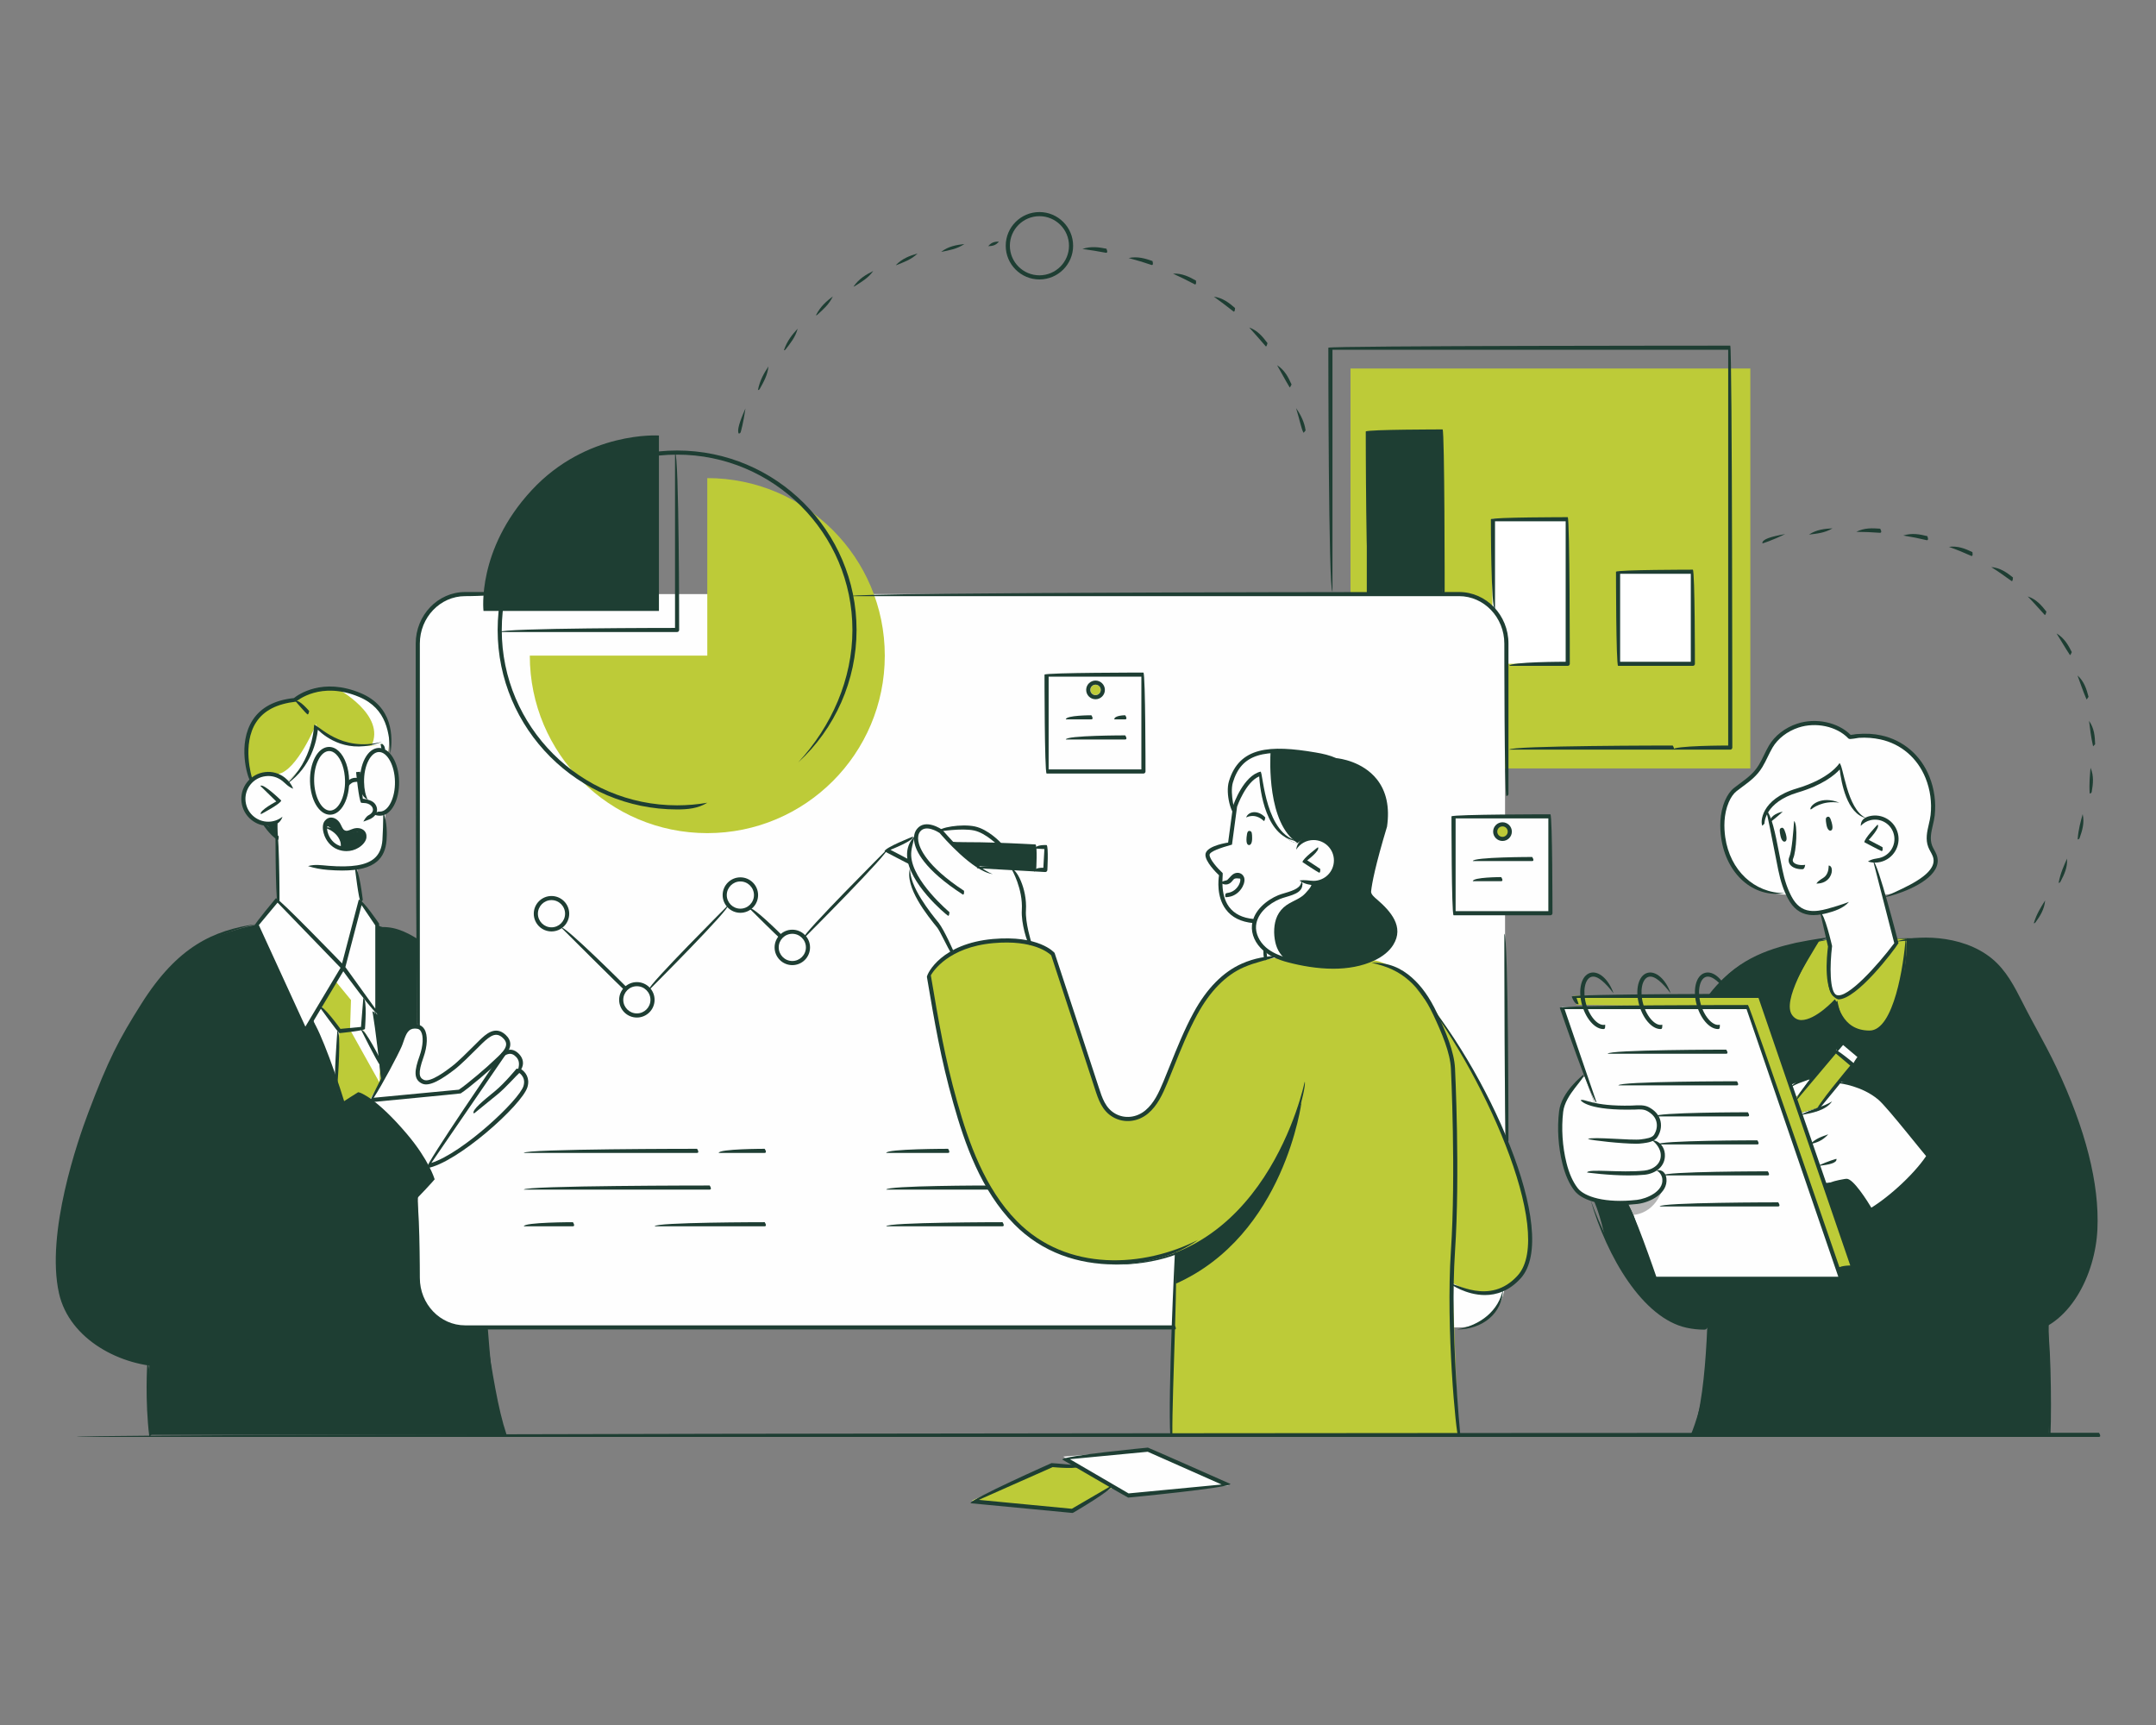 <svg xmlns="http://www.w3.org/2000/svg" xmlns:xlink="http://www.w3.org/1999/xlink" id="Layer_1" x="0px" y="0px" width="500px" height="400px" viewBox="0 0 500 400" xml:space="preserve"><rect x="0" y="0" width="500" height="400" fill="#808080" stroke="none"/><g>	<rect x="313.193" y="85.452" fill="#BDCB38" width="92.728" height="92.729"></rect>	<path fill="#FEFEFE" d="M338.48,307.808H107.461c-5.807,0-10.558-4.75-10.558-10.559V148.313c0-5.808,4.751-10.558,10.558-10.558  H338.48c5.808,0,10.561,4.75,10.561,10.558v148.936C349.041,303.058,344.288,307.808,338.48,307.808z"></path>	<path fill="#FEFEFE" d="M64.348,208.197v-17.592c0,0-7.041,1.831-7.908-4.628c-0.869-6.461,5.671-6.974,6.86-6.504  c1.187,0.471,3.425,1.585,3.425,1.585s3.345-2.57,4.609-5.045c1.265-2.478,1.984-7.923,1.984-7.923s4.642,4.663,8.642,4.773  c3.998,0.109,6.701-0.353,6.701-0.353l0.162,1.588c0,0,3.318,2.096,3.238,6.743c-0.08,4.649-1.483,6.774-2.69,7.301l-0.167,7.19  c0,0-0.698,5.596-6.419,5.817l0.881,7.593l-3.955,15.091L64.348,208.197z"></path>	<path fill="#1E3E33" d="M59.463,214.438c0,0-13.867,2.336-19.925,10.227c-6.056,7.894-12.297,16.631-16.56,28.219  c-4.264,11.589-4.059,11.107-5.842,16.783c-1.781,5.677-3.411,16.425-3.714,22.221c-0.304,5.799,1.534,15.449,9.28,19.742  c7.748,4.295,11.931,4.555,11.931,4.555s-0.065,7.17-0.129,9.945c-0.065,2.771,0.129,6.592,0.129,6.592h82.355  c0,0-2.38-9.418-2.816-13.043c-0.435-3.625-1.086-12.148-1.086-12.148l-7.096,0.277c0,0-8.846-3.055-9.103-9.941  c-0.256-6.881,0-20.674,0-20.674l3.427-3.537c0,0-1.994-6.521-7.971-12.379c-5.979-5.859-6.462-6.404-6.462-6.404  s4.839-8.424,5.893-10.672c1.053-2.248,1.929-6.777,4.992-6.111l-0.076-20.351l-9.135-3.146L59.463,214.438z"></path>	<polygon fill="#FEFEFE" points="64.348,208.744 59.463,214.438 70.526,238.565 72.507,236.168 79.539,256.073 82.785,253.487   85.68,255.127 88.422,250.563 86.842,234.435 87.461,235.295 87.557,214.592 83.227,208.244  "></polygon>	<path fill="#FEFEFE" d="M414.722,207.453c0,0-11.283,0.554-14.386-10.063c-3.101-10.616,2.148-15.061,4.416-16.055  c2.266-0.993,4.324-5.362,5.236-6.989c0.913-1.625,3.151-5.856,8.15-6.407c5.001-0.55,8.851,0.508,10.821,2.922  c0,0,5.191-1.311,8.941,0.608c3.752,1.922,7.26,4.425,9.564,10.09c0,0,1.362,4.355,0.734,7.471  c-0.624,3.118-1.688,4.832-0.635,7.022c1.055,2.188,2.024,3.311,0.453,5.543c-1.57,2.234-7.247,5.679-10.81,5.858H414.722z"></path>	<path fill="#1E3E33" d="M396.451,230.486c0,0,4.384-6.135,10.791-8.402c6.408-2.271,13.867-4.071,16.784-4.202l16.323-0.283  c0,0,10.571-0.466,15.047,1.653c4.474,2.122,8.296,2.622,14.017,14.96c0,0,6.174,11.439,7.621,14.688  c1.448,3.246,6.735,15.994,7.724,22.574c0.986,6.579,3.22,18.31-3.222,28.483c0,0-4.066,6.318-6.415,6.799l-0.072,25.836h-82.886  c0,0,2.718-6.332,3.351-13.58c0.638-7.246,0.857-11.17,0.857-11.17s-11.253,0.555-17.15-9.258c0,0-6.122-8-7.339-13.096  c-1.216-5.09-2.362-7.324-2.362-7.324L396.451,230.486z"></path>	<path fill="#FEFEFE" d="M409.989,187.904c0,0,2.246,11.524,3.2,15.179c0.952,3.656,3.06,9.701,9.045,8.638  c0.385,0.504,2.13,7.521,2.13,7.521s-1.54,11.705,1.676,12.036c3.216,0.33,11.896-9.695,13.782-12.473l-4.907-19.137  c0,0,6.015-1.523,4.659-6.645c0,0-0.882-4.556-7.004-2.891c0,0-3.321-1.923-4.306-6.29c-0.984-4.366-1.464-6.342-1.464-6.342  s-2.937,3.971-7.736,5.012C414.265,183.559,410.55,186.479,409.989,187.904z"></path>	<path fill="#FEFEFE" d="M419.79,250.403l-3.459,4.346l-1.081-3.156C415.25,251.593,418.854,249.823,419.79,250.403z"></path>	<path fill="#FEFEFE" d="M426.655,250.724l-5.231,6.213l-3.946,1.158l5.571,16.24c0,0,4.015-0.277,5.225-0.52  c0,0,3.14,2.414,5.315,6.883c0,0,4.168-2.376,7.021-5.157c2.849-2.78,6.489-7.503,6.489-7.503s-5.861-7.859-8.748-10.816  C435.462,254.264,433.313,251.786,426.655,250.724z"></path>	<path fill="#FEFEFE" d="M367.497,249.6l2.409,6.604c0,0,5.791,0.936,8.498,0.639c2.71-0.298,6.53,0.256,6.199,3.143  c-0.328,2.889-1.253,4.004-1.253,4.004s2.538,1.744,2.268,3.564c-0.271,1.818-1.243,3.412-1.243,3.412s1.474,0.381,1.61,2.371  c0.141,1.986-0.711,3.57-3.171,4.414c-2.458,0.844-8.886,2.268-14.2,0.344c-5.315-1.922-6.705-12.086-7.004-15.672  C361.309,258.841,362.818,252.376,367.497,249.6z"></path>	<path fill="#FEFEFE" d="M231.402,195.396c0,0-2.761-2.973-7.893-3.52c-5.132-0.547-5.368,0.407-5.368,0.407  s-2.656-1.249-4.321-0.407c-1.664,0.843-1.307,3.325-1.307,3.325s-2.442,1.486-1.188,6.114c0,0-0.28,4.386,2.597,8.362  s4.044,5.288,4.844,6.94c0.801,1.652,1.617,4.585,1.617,4.585s5.819-2.859,9.91-2.986c4.092-0.129,8.421,0.403,8.421,0.403  s-1.272-5.514-1.269-6.523c0.003-1.012-0.135-4.764-0.581-6.202c-0.445-1.435-1.847-4.579-1.847-4.579l-8.852-0.507l-5.375-5.607  L231.402,195.396z"></path>	<path fill="#FEFEFE" d="M293.488,220.173c-0.02,0.299-0.119,2.02-0.119,2.02l2.613-0.098L293.488,220.173z"></path>	<path fill="#FEFEFE" d="M301.769,203.575c0,0,4.13,2.704,6.842-0.709c2.714-3.415,0.491-6.744-0.838-7.481  c-1.328-0.736-4.381-1.635-6.527,0.177c0,0-4.549-0.84-6.563-5.992c-2.018-5.152-2.205-9.953-2.205-9.953s-3.304,0.357-5.725,6.474  l-1.517,9.699c0,0-4.845,0.915-5.208,2.426c-0.361,1.509,3.158,4.549,3.158,4.549s-1.702,10.079,7.738,10.81  c0,0,1.892-3.88,4.593-4.972c2.702-1.093,5.065-1.689,5.728-2.379C301.906,205.535,302.717,204.887,301.769,203.575z"></path>	<polygon fill="#BDCB38" points="416.331,254.749 425.707,243.62 429.763,247.038 421.423,256.937 417.797,258.001  "></polygon>	<polygon fill="#FEFEFE" points="425.707,243.62 427.246,241.796 431.22,244.883 429.763,246.731  "></polygon>	<polygon fill="#FEFEFE" points="369.807,255.78 362.171,233.524 405.388,233.524 426.855,296.368 383.919,296.458  "></polygon>	<polygon fill="#BDCB38" points="365.656,232.999 364.945,230.921 407.833,230.792 429.763,293.917 426.099,293.917   405.388,233.524  "></polygon>	<path fill="#1E3E33" d="M302.331,204.203c0,0-0.199,2.345-2.796,2.707c-2.598,0.363-7.546,3.086-8.392,6.253  c-0.848,3.169,0.517,8.299,9.586,9.99c9.068,1.69,15.147,0.418,17.087-0.554c1.937-0.971,6.244-2.767,5.755-7.116  c-0.487-4.347-4.619-6.684-5.451-7.387c-0.833-0.703-0.581-2.271-0.242-3.894c0.336-1.624,3.274-12.018,3.376-13.048  c0.103-1.03,0.714-5.931-1.897-9.581c-2.612-3.648-9.458-5.295-9.458-5.295s-6.853-2.338-11.392-2.188  c-4.534,0.15-9.257,0.251-10.979,3.23c-1.725,2.979-3.331,5.842-1.219,10.527c0,0,0.363-5.785,6.101-8.457  c0,0,0.848,9.048,2.968,11.63c2.123,2.581,3.552,4.354,5.546,4.476c0,0,1.458-1.451,3.475-1.3c2.02,0.151,4.782,1.341,5.5,4.928  c0,0-0.461,4.917-3.45,5.429C303.459,205.067,302.331,204.203,302.331,204.203z"></path>	<path fill="#BDCB38" d="M295.982,222.095c0,0-9.302,1.173-12.795,5.104c-3.494,3.927-6.498,8.337-8.398,12.806  s-4.688,11.678-5.578,13.332c-0.896,1.654-3.031,6.955-8.334,6.11c-5.303-0.849-5.795-4.954-6.643-7.549  c-0.848-2.597-10.026-30.623-10.026-30.623s-5.718-4.438-15.2-2.94c-9.485,1.498-13.615,7.872-13.615,7.872  s2.586,15.642,4.204,21.972c1.619,6.329,4.638,17.225,7.899,23.665c3.261,6.438,10.615,17.659,22.428,19.868  c11.81,2.211,19.676,0,22.648-1.209c0.367,0.164-1.162,42.117-1.162,42.117l66.771,0.102l-1.33-35.223  c0,0,7.038,4.346,12.548,0.988c5.509-3.357,5.695-8.443,5.501-11.51c-0.19-3.064-1.329-10.482-2.838-14.889  c-1.506-4.408-4.277-12.941-9.359-21.82c-5.078-8.88-11.373-18.208-11.373-18.208s-3.001-4.857-7.732-7.419  c-4.731-2.561-5.477-1.861-5.477-1.861s-5.241,1.763-11.463,1.278C300.439,223.575,295.982,222.095,295.982,222.095z"></path>	<polygon fill="#1E3E33" points="220.792,195.202 240.134,196.29 239.834,201.588 226.166,200.81  "></polygon>			<rect x="238.621" y="197.718" transform="matrix(0.056 -0.998 0.998 0.056 28.971 428.675)" fill="#FEFEFE" width="5.306" height="2.585"></rect>	<path fill="#FEFEFE" d="M211.898,194.44l-6.364,2.646l5.039,2.647C210.573,199.733,210.884,195.36,211.898,194.44z"></path>	<polygon fill="#FEFEFE" points="261.626,346.786 284.934,344.437 266.253,336.153 246.596,337.763 249.781,339.886   244.044,339.716 225.438,347.962 248.671,350.347 258.205,344.792  "></polygon>	<path fill="#1E3E33" d="M301.858,255.413c0,0-3.855,30.974-29.175,42.254l-0.111-7.164c0,0,7.518-1.652,15.609-10.469  C296.272,271.218,301.858,255.413,301.858,255.413z"></path>	<path fill="#B5B5B5" d="M385.708,275.075c0,0-1.171,5.991-6.897,6.653l-1.337-2.835  C377.473,278.894,382.998,279.171,385.708,275.075z"></path>	<rect x="337.093" y="189.298" fill="#FEFEFE" width="22.463" height="22.464"></rect>	<circle fill="#BDCB38" cx="348.445" cy="192.677" r="1.64"></circle>	<path fill="#BDCB38" d="M255.26,159.978c0,0.659-0.536,1.194-1.194,1.194c-0.663,0-1.195-0.535-1.195-1.194  c0-0.662,0.532-1.196,1.195-1.196C254.724,158.781,255.26,159.315,255.26,159.978z"></path>	<rect x="316.975" y="100.054" fill="#1E3E33" width="17.58" height="37.585"></rect>	<polygon fill="#FFFFFF" points="346.096,120.294 346.096,141.247 348.857,145.337 349.348,153.924 363.574,153.924   363.574,120.294  "></polygon>	<rect x="375.249" y="132.565" fill="#FFFFFF" width="17.346" height="21.358"></rect>	<path fill="#FEFEFE" d="M85.68,255.127c0,0,3.546-5.765,4.984-8.548c1.438-2.787,2.435-5.91,3.023-6.906  c0.588-0.996,1.541-2.037,3.08-1.584s1.768,1.764,1.677,3.486c-0.092,1.721-1.707,5.705-1.556,6.885  c0.149,1.178,0.597,2.998,3.001,2.336c2.402-0.662,5.229-3.07,6.512-4.244c1.28-1.172,6.354-6.156,6.354-6.156  s1.72-1.448,3.669-0.27c1.946,1.178,1.177,3.441,1.177,3.441s1.495,0.092,2.31,1.041c0.813,0.951,1.175,2.687,0.495,3.179  c0,0-0.042,0.673,0.818,1.261c0.861,0.59,0.951,2.082,0.36,3.351c-0.586,1.269-4.891,6.522-8.92,9.737  c-4.031,3.217-10.599,7.506-13.316,8.281c0,0-3.983-5.744-6.203-8.416S85.68,255.127,85.68,255.127z"></path>	<polygon fill="#1E3E33" points="64.354,191.018 64.163,194.165 61.759,191.033  "></polygon>	<path fill="#BDCB38" d="M66.409,181.288c0,0,4.413-3.248,5.609-7.031c1.199-3.784,1.3-6.166,1.3-6.166s2.798,4.476,9.409,4.787  c6.612,0.313,6.036-0.596,6.036-0.596l0.013,1.353l1.244,0.733c0,0,0.58-3.404-0.185-6.277c-0.769-2.871-2.956-5.185-6.526-6.996  c-3.57-1.808-8.029-1.713-8.868-1.411c-0.841,0.299-4.827,1.354-5.516,2.223c-0.578,0.429-5.366,0.705-7.458,2.745  c-2.093,2.039-3.507,3.737-3.922,7.088c-0.411,3.354-0.385,7.238,0.669,8.963c0,0,1.353-1.346,3.785-1.351  C64.431,179.349,66.409,181.288,66.409,181.288z"></path>	<path fill="#1E3E33" d="M75.792,191.498c0,0,2.272,0.983,2.923,2.441c0.649,1.455,0.261,2.824,0.261,2.824s2.049,0.54,3.853-0.295  c1.804-0.832,1.923-2.513,1.341-3.217c-0.578-0.704-2.076-0.172-2.921-0.124s-1.881-0.009-2.197-0.797  c-0.313-0.79-1.043-2.452-2.242-2.311C75.607,190.162,75.792,191.498,75.792,191.498z"></path>	<polygon fill="#BDCB38" points="74.37,233.052 78.719,239.083 77.825,249.772 79.539,256.073 83.312,253.675 85.68,255.127   88.422,250.563 87.633,244.94 84.16,238.565 84.73,231.505 79.575,224.346  "></polygon>	<path fill="#BDCB38" d="M424.026,217.882l0.338,1.36c0,0-1.794,11.868,1.49,11.96s8.994-6.418,10.021-7.578  c1.025-1.155,3.947-4.818,3.947-4.818l-0.449-1.154l2.809,0.103c0,0,0.182,5.932-1.583,11.728  c-1.768,5.797-3.715,9.919-6.978,9.966c-3.259,0.045-5.433-2.175-6.248-3.443c-0.814-1.267-1.269-3.943-1.269-3.943  s-5.661,5.167-8.195,4.939c-2.537-0.226-4.444-2.476-2.813-6.514c1.634-4.037,6.707-12.146,6.707-12.146L424.026,217.882z"></path>	<path fill="#1E3E33" d="M112.128,141.671h40.685v-40.682c0,0-16.705-1.135-29.522,12.692  C110.472,127.511,112.128,141.671,112.128,141.671z"></path>	<path fill="#BDCB38" d="M164.029,110.865v41.164h-41.162c0,22.733,18.431,41.161,41.162,41.161  c22.732,0,41.163-18.428,41.163-41.161S186.762,110.865,164.029,110.865z"></path>	<polygon fill="#BDCB38" points="258.205,344.792 250.552,340.259 244.044,339.716 225.438,347.962 248.671,350.347  "></polygon>	<path fill="#FFFFFF" d="M83.31,161.095c-1.659-0.84-3.509-1.267-5.099-1.454c-0.072,0.04,11.383,6.075,7.934,13.286  c2.149-0.072,2.562-0.376,2.619-0.539l0.013,1.247l1.244,0.733c0,0,0.58-3.404-0.187-6.277  C89.067,165.22,86.88,162.906,83.31,161.095z"></path>	<path fill="#FFFFFF" d="M73.339,167.846c0,0-4.395,10.758-8.787,11.628l2.091,1.634c0.922-0.725,4.343-3.585,5.376-6.851  c1.199-3.784,1.3-6.166,1.3-6.166C73.441,168.272,73.339,167.846,73.339,167.846z"></path>	<path fill="#FFFFFF" d="M292.41,179.393c0,0,0.848,9.048,2.968,11.63c2.123,2.581,3.552,4.354,5.546,4.476  c-7.072-4.555-6.379-19.357-6.263-21.22c-3.133,0.258-5.902,0.914-7.133,3.044c-1.725,2.979-3.331,5.842-1.219,10.527  C286.309,187.85,286.672,182.064,292.41,179.393z"></path>	<path fill="#FFFFFF" d="M298.76,222.692c-0.767-0.214-1.529-1.097-1.96-1.725c-0.507-0.735-0.836-1.582-1.034-2.454  c-0.436-1.934-0.401-4.305,0.455-6.125c0.459-0.976,1.181-1.82,2.059-2.449c0.819-0.587,1.753-0.981,2.637-1.462  c0.688-0.372,1.358-0.813,1.877-1.408c0.496-0.573,1.083-1.108,1.339-1.85c0,0-0.363-0.263-0.945-0.673  c-0.59-0.148-0.856-0.344-0.856-0.344s-0.199,2.345-2.796,2.707c-2.598,0.363-7.546,3.086-8.392,6.253  C290.362,216.082,291.474,220.669,298.76,222.692z"></path>	<polygon fill="#FFFFFF" points="77.825,227.534 81.396,231.884 81.173,238.767 88.042,251.077 87.987,246.12 84.16,238.565   85.113,231.505 79.551,224.682  "></polygon>	<g>		<g>			<g>				<path fill="#1E3E33" d="M239.834,202.066c-0.026,0-13.29-0.746-13.29-0.746c0.053-0.956,12.84-0.237,12.84-0.237l0.244-4.341     l-18.867-1.063c0.054-0.954,19.4,0.136,19.4,0.136c0.449,0.503,0.149,5.801,0.149,5.801     C240.299,201.869,240.089,202.066,239.834,202.066z"></path>			</g>			<g>				<path fill="#1E3E33" d="M242.413,202.21c-0.027,0-2.607-0.144-2.607-0.144c0.056-0.957,2.156-0.84,2.156-0.84l0.245-4.341     l-2.103-0.12c0.055-0.954,2.635-0.807,2.635-0.807c0.451,0.503,0.152,5.8,0.152,5.8     C242.876,202.014,242.665,202.21,242.413,202.21z"></path>			</g>			<g>				<path fill="#1E3E33" d="M211.013,200.443c-0.224-0.055-5.885-3.029-5.885-3.029c0.047-0.868,6.596-3.422,6.596-3.422     c0.346,0.893-5.225,3.063-5.225,3.063l4.734,2.488C211.349,200.352,211.186,200.443,211.013,200.443z"></path>			</g>		</g>		<g>			<path fill="#1E3E33" d="M223.311,207.442c-9.085-5.871-10.957-10.189-11.285-12.251c-0.188-1.188,0.031-2.221,0.631-2.975    c1.974-2.481,5.698,0.079,5.854,0.191c0.168,0.17,7.547,8.851,11.711,10.278c-4.598-0.563-11.625-8.728-12.307-9.525    c-0.399-0.263-3.185-2.008-4.513-0.349c-0.43,0.541-0.579,1.309-0.432,2.23c0.244,1.533,1.769,5.724,10.604,11.522    C223.621,207.367,223.466,207.442,223.311,207.442z"></path>		</g>		<g>			<path fill="#1E3E33" d="M219.874,212.354c-0.67-0.411-9.213-7.605-9.512-13.865c-0.084-1.78,0.504-3.316,1.75-4.578    c-0.386,1.75-0.869,3.014-0.795,4.533c0.281,5.843,8.778,12.992,8.865,13.063C220.146,212.294,220.011,212.354,219.874,212.354z"></path>		</g>		<g>			<path fill="#1E3E33" d="M231.827,196.3c-0.378-0.186-3.103-3.109-5.928-3.722c-2.882-0.624-8.239,0.259-8.291,0.269    c0.068-0.979,5.423-1.867,8.496-1.202c3.122,0.678,5.956,3.724,6.073,3.854C232.06,196.259,231.943,196.3,231.827,196.3z"></path>		</g>		<g>			<path fill="#1E3E33" d="M238.715,219.1c-0.516-0.521-1.926-5.021-1.742-8.046c0.304-4.953-2.34-9.45-2.365-9.495    c0.937-0.296,3.64,4.306,3.32,9.556c-0.175,2.849,1.227,7.316,1.24,7.365C238.812,219.093,238.761,219.1,238.715,219.1z"></path>		</g>		<g>			<path fill="#1E3E33" d="M220.79,221.448c-1.18-1.993-2.761-5.452-3.413-6.321c-2.226-2.738-7.676-9.425-6.307-13.874    c-0.303,4.243,4.899,10.629,6.61,12.725c1.345,1.748,3.458,6.597,3.548,6.802C220.92,221.438,220.853,221.448,220.79,221.448z"></path>		</g>	</g>	<g>		<g>			<g>				<path fill="#1E3E33" d="M421.209,257.673c-0.369-0.788,7.884-10.58,7.884-10.58l-3.327-2.8l-9.07,10.764     c-0.732-0.614,8.647-11.745,8.647-11.745c0.677-0.058,4.73,3.361,4.73,3.361c0.058,0.67-8.499,10.828-8.499,10.828     C421.479,257.612,421.344,257.673,421.209,257.673z"></path>			</g>			<g>				<path fill="#1E3E33" d="M429.763,247.512c-0.364-0.782,0.995-2.396,0.995-2.396l-3.328-2.8l-1.36,1.606     c-0.73-0.611,0.936-2.59,0.936-2.59c0.676-0.058,4.731,3.361,4.731,3.361c0.06,0.672-1.605,2.648-1.605,2.648     C430.037,247.455,429.901,247.512,429.763,247.512z"></path>			</g>		</g>		<g>			<path fill="#1E3E33" d="M419.79,265.312c1.339-1.314,2.548-1.688,4.198-2.285c-1.337,1.5-2.611,1.896-4.081,2.271    C419.867,265.307,419.828,265.312,419.79,265.312z"></path>		</g>		<g>			<path fill="#1E3E33" d="M417.477,258.57c2.483-1.363,5.644-1.992,7.398-3.186c-1.372,2.087-4.665,2.751-7.322,3.179    C417.53,258.57,417.504,258.57,417.477,258.57z"></path>		</g>		<g>			<path fill="#1E3E33" d="M421.519,270.36c2.671-1.219,4.358-1.645,4.375-1.648c0.167,0.943-1.53,1.369-4.324,1.648    C421.551,270.36,421.537,270.36,421.519,270.36z"></path>		</g>		<g>			<path fill="#1E3E33" d="M415.25,252.073c2.172-2.363,4.952-2.564,5.067-2.57c0.036,0.955-2.599,1.15-4.821,2.5    C415.418,252.052,415.333,252.073,415.25,252.073z"></path>		</g>		<g>			<path fill="#1E3E33" d="M447.098,268.516c-0.468-0.298-9.271-11.632-11.479-13.506c-3.783-3.22-8.96-3.802-9.013-3.811    c0.324-0.926,5.63-0.327,9.635,3.081c2.276,1.94,10.87,12.992,11.235,13.463C447.303,268.481,447.203,268.516,447.098,268.516z"></path>		</g>		<g>			<path fill="#1E3E33" d="M433.837,281.173c-2.56-3.804-4.919-6.846-5.563-6.878c-1.814,0.307-3.427,0.608-5.248,0.521    c1.749-0.879,3.237-1.148,4.226-1.328c0.462-0.086,0.794-0.148,1.022-0.148c1.531,0,4.686,4.973,5.971,7.112    C434.004,281.153,433.919,281.173,433.837,281.173z"></path>		</g>	</g>	<g>		<g>			<path fill="#1E3E33" d="M284.188,208.048c-0.146-0.927,0.109-0.931,0.651-1.021c1.015-0.156,1.939-0.845,2.478-1.85    c0.35-0.659,0.395-1.207,0.286-1.442c-1.23-0.177-1.42,0.057-1.638,0.33c-0.233,0.297-0.502,0.631-0.907,0.844    c-0.899,0.476-1.812-0.06-2.112-0.235c0.999-0.524,1.368-0.45,1.665-0.608c0.865-0.916,1.153-1.277,1.615-1.497    c0.446-0.201,0.92-0.239,1.336-0.083c0.397,0.144,0.718,0.441,0.905,0.848c0.268,0.57,0.154,1.431-0.308,2.294    c-0.679,1.267-1.865,2.146-3.175,2.347C284.675,208.021,284.429,208.048,284.188,208.048z"></path>		</g>	</g>	<g>		<path fill="#1E3E33" d="M38.726,316.964c-10.65,0-22.648-6.361-25.047-17.078c-3.115-13.941,4.404-35.555,6.784-41.845   c4.686-12.39,7.077-16.974,12.361-25.341c8.394-13.294,16.692-16.977,26.571-18.418c-9.753,2.386-17.539,5.903-25.764,18.93   c-5.241,8.304-7.618,12.859-12.277,25.172c-2.355,6.225-9.799,27.609-6.741,41.289c2.544,11.396,16.504,17.643,27.44,16.109   c20.217-2.822,54.837-39.213,57.747-42.307c-0.356-1.003-1.91-4.887-6.158-9.9c-5.824-6.867-9.425-8.928-10.296-9.359   c-3.058,1.902-37.269,23.424-49.112,41.512c11.658-19.55,48.458-42.234,48.829-42.461c0.58,0.023,4.401,1.547,11.309,9.689   c5.072,5.991,6.378,10.322,6.43,10.506c-1.613,2.08-37.272,40.289-58.614,43.268C41.058,316.886,39.901,316.964,38.726,316.964z"></path>	</g>	<g>		<g>			<g>				<path fill="#1E3E33" d="M80.346,197.361c-0.687,0-1.381-0.129-2.047-0.391c-1.544-0.606-2.755-2.01-3.234-3.752     c-0.326-1.173-0.238-2.239,0.235-2.849c0.445-0.57,1.052-0.865,1.712-0.774c0.822,0.09,1.599,0.716,2.026,1.637     c0.548,1.168,0.685,1.224,0.984,1.338c0.306,0.13,0.443,0.178,1.64-0.309c0.942-0.386,1.937-0.308,2.597,0.181     c0.533,0.395,0.791,1.009,0.726,1.734c-0.075,0.825-0.767,1.737-1.806,2.379C82.312,197.091,81.338,197.361,80.346,197.361z      M76.807,190.539c-0.981,0.713-1.09,1.45-0.821,2.424c0.399,1.456,1.397,2.621,2.662,3.115c1.927,0.759,3.457,0.017,4.031-0.338     c0.875-0.542,1.316-1.236,1.354-1.652c0.033-0.39-0.079-0.685-0.345-0.879c-0.393-0.294-1.048-0.317-1.667-0.062     c-1.412,0.569-1.766,0.546-2.345,0.315c-0.577-0.223-0.853-0.441-1.505-1.83c-0.283-0.605-0.781-1.034-1.265-1.089     C76.873,190.539,76.84,190.539,76.807,190.539z"></path>			</g>		</g>		<g>			<path fill="#1E3E33" d="M79.11,197.206c0.435-4.128-3.675-5.241-3.852-5.286c2.046-0.457,5.221,1.37,4.316,4.927    C79.521,197.063,79.326,197.206,79.11,197.206z"></path>		</g>	</g>	<g>		<path fill="#1E3E33" d="M44.22,283.838c8.416-17.995,10.589-40.523,10.611-40.749c0.929,0.318-1.261,23.027-10.185,40.49   C44.562,283.743,44.395,283.838,44.22,283.838z"></path>	</g>	<g>		<path fill="#1E3E33" d="M79.367,201.862c-1.005,0-2.095-0.05-3.271-0.14c-1.732-0.138-3.257-0.429-4.659-0.889   c1.627-0.47,3.077-0.197,4.732-0.067c5.391,0.422,8.771-0.119,10.64-1.721c1.121-0.961,1.74-2.368,1.882-4.293   c0.095-1.282,0.183-4.053,0.203-6.444c0.937,2.417,0.846,5.214,0.752,6.512c-0.164,2.194-0.89,3.816-2.216,4.95   C85.79,201.181,83.189,201.862,79.367,201.862z"></path>	</g>	<g>		<path fill="#1E3E33" d="M88.823,174.255c-0.478-0.458-0.539-1.759-0.539-1.759c0.953-0.046,1.017,1.263,1.017,1.263   C88.838,174.255,88.83,174.255,88.823,174.255z"></path>	</g>	<g>		<path fill="#1E3E33" d="M64.348,209.064c-0.479-0.476-0.479-18.459-0.479-18.459c0.957,0,0.957,17.983,0.957,17.983   C64.826,208.85,64.613,209.064,64.348,209.064z"></path>	</g>	<g>		<path fill="#1E3E33" d="M62.214,191.505c-1.359,0-2.723-0.45-3.863-1.346c-2.708-2.126-3.184-6.063-1.057-8.776   c1.034-1.312,2.514-2.146,4.169-2.345c1.654-0.206,3.294,0.257,4.605,1.293c0.861,0.678,1.529,1.564,1.934,2.566   c-1.229-0.487-1.796-1.24-2.523-1.817c-1.111-0.874-2.503-1.278-3.9-1.09c-1.404,0.167-2.658,0.873-3.531,1.986   c-1.802,2.294-1.4,5.629,0.894,7.433c1.946,1.529,4.654,1.506,6.579-0.031C64.972,191.042,63.595,191.505,62.214,191.505z"></path>	</g>	<g>		<path fill="#1E3E33" d="M83.665,209.22c-0.476-0.42-1.355-8.014-1.355-8.014c0.953-0.109,1.828,7.485,1.828,7.485   C83.699,209.22,83.682,209.22,83.665,209.22z"></path>	</g>	<g>		<path fill="#1E3E33" d="M66.409,181.766c6.273-5.479,6.43-13.597,6.43-13.679c1.067-0.012,6.13,6.413,15.804,3.923   c-7.861,3.005-13.06-0.969-14.927-2.788c-0.276,2.503-1.513,8.571-7.032,12.459C66.6,181.738,66.505,181.766,66.409,181.766z"></path>	</g>	<g>		<path fill="#1E3E33" d="M60.446,188.763c-0.219-0.899,3.63-2.914,3.63-2.914l-3.694-3.616c0.668-0.682,4.834,3.394,4.834,3.394   c-0.114,0.764-4.546,3.081-4.546,3.081C60.599,188.744,60.522,188.763,60.446,188.763z"></path>	</g>	<g>		<path fill="#1E3E33" d="M71.334,165.661c-0.366-0.171-2.777-3.033-2.777-3.033c0.734-0.613,3.143,2.249,3.143,2.249   C71.552,165.623,71.442,165.661,71.334,165.661z"></path>	</g>	<g>		<path fill="#1E3E33" d="M57.987,180.981c-0.562-0.663-3.003-8.541,0.656-14.083c1.901-2.88,5.102-4.569,9.512-5.023   c0.916-0.742,6.635-4.879,15.501-1.15c7.481,3.137,7.512,10.146,6.864,14.044c-0.209-4.579-0.703-10.422-7.235-13.166   c-8.909-3.74-14.39,0.893-14.622,1.094c-4.453,0.515-7.464,2.067-9.223,4.73c-3.411,5.162-1.025,12.856-0.998,12.935   C58.083,180.975,58.032,180.981,57.987,180.981z"></path>	</g>	<g>		<path fill="#1E3E33" d="M64.352,194.793c-1.919-1.339-3.234-3.417-3.292-3.503c0.826-0.49,2.093,1.511,3.583,2.645   C64.639,194.729,64.495,194.793,64.352,194.793z"></path>	</g>	<g>		<path fill="#1E3E33" d="M84.259,190.496c0.703-1.241,1.052-1.366,1.367-1.543c0.459-0.262,0.767-0.613,0.845-0.977   c0.061-0.284-0.011-0.613-0.197-0.896c-0.282-0.428-0.789-0.726-1.426-0.838c-0.107-0.014-0.9-0.078-1.087-0.081   c-0.534-0.443-1.179-7.117-1.179-7.117l0.953-0.087l0.603,6.247c1.771,0.251,2.505,0.696,2.934,1.352   c0.325,0.493,0.449,1.087,0.334,1.623c-0.137,0.637-0.603,1.21-1.308,1.604c-0.388,0.22-0.791,0.364-1.187,0.504   C84.378,190.486,84.316,190.496,84.259,190.496z"></path>	</g>	<g>		<path fill="#1E3E33" d="M293.084,190.366c-2.026-1.948-3.998-0.854-4.081-0.806c0.448-1.368,2.67-1.886,4.431,0.001   C293.317,190.325,293.202,190.366,293.084,190.366z"></path>	</g>	<path fill="#1E3E33" d="M289.847,192.688c-0.383-0.063-0.641,0.1-0.754,1.474c-0.128,1.533,0.268,1.805,0.611,1.792  c0.346-0.012,0.691-0.482,0.679-1.578C290.371,193.279,290.345,192.769,289.847,192.688z"></path>	<g>		<path fill="#1E3E33" d="M304.616,205.21c-1.19-0.007-2.312-0.36-3.262-1.03c1.34-0.228,2.272,0.072,3.246,0.076   c2.614,0,4.738-2.111,4.749-4.716c0.004-1.26-0.482-2.449-1.371-3.351c-0.895-0.896-2.079-1.391-3.342-1.396   c-1.654,0-3.149,0.829-4.024,2.217c0.241-2.178,2.041-3.171,4.006-3.171c3.157,0.011,5.697,2.57,5.688,5.705   C310.292,202.674,307.742,205.21,304.616,205.21z"></path>	</g>	<g>		<path fill="#1E3E33" d="M305.914,202.361c-0.263-0.077-3.848-2.446-3.848-2.446c-0.021-0.783,3.583-3.458,3.583-3.458   c0.57,0.769-2.485,3.037-2.485,3.037l3.017,1.992C306.221,202.288,306.07,202.361,305.914,202.361z"></path>	</g>	<g>		<path fill="#1E3E33" d="M293.369,222.67c-0.479-0.507-0.359-2.523-0.359-2.523c0.955,0.055,0.837,2.072,0.837,2.072   C293.83,222.473,293.621,222.67,293.369,222.67z"></path>	</g>	<g>		<path fill="#1E3E33" d="M271.411,333.099c-0.599-9.684,1.06-42.652,1.078-42.982c0.935,0.379-0.72,33.314-0.601,42.496   C271.413,333.099,271.411,333.099,271.411,333.099z"></path>	</g>	<g>		<g>			<path fill="#1E3E33" d="M157.026,146.557h-41.14c0-0.952,40.66-0.952,40.66-0.952v-40.66c0.957,0,0.957,41.137,0.957,41.137    C157.504,146.342,157.29,146.557,157.026,146.557z"></path>		</g>		<g>			<path fill="#1E3E33" d="M157.026,187.698c-22.947,0-41.617-18.67-41.617-41.617c0-22.946,18.67-41.615,41.617-41.615    s41.619,18.669,41.619,41.615c0,11.656-4.941,22.86-13.556,30.733c7.771-8.397,12.597-19.342,12.597-30.733    c0-22.42-18.239-40.66-40.66-40.66s-40.66,18.24-40.66,40.66c0,22.423,18.239,40.663,40.66,40.663c2.36,0,4.716-0.204,7.01-0.603    C161.854,187.489,159.44,187.698,157.026,187.698z"></path>		</g>	</g>	<g>		<path fill="#1E3E33" d="M96.889,218.805c-3.473-2.137-6.292-3.264-9.405-3.739c3.396-0.447,6.331,0.726,9.662,2.859   C97.2,218.726,97.045,218.805,96.889,218.805z"></path>	</g>	<g>		<path fill="#1E3E33" d="M116.991,333.198c-2.423-6.199-3.747-14.518-4.38-25.035c1.584,10.379,2.89,18.607,4.833,24.406   C117.094,333.192,117.042,333.198,116.991,333.198z"></path>	</g>	<g>		<path fill="#1E3E33" d="M34.634,333.198c-1.052-8.516-0.481-16.961-0.478-17.045c0.949,0.148,0.384,8.529,0.955,16.535   C34.654,333.198,34.642,333.198,34.634,333.198z"></path>	</g>	<g>		<path fill="#1E3E33" d="M88.104,189.149c-0.531,0-0.964-0.095-1.355-0.296c0.707-0.712,1.002-0.665,1.406-0.657   c1.939-0.042,3.52-3.237,3.441-6.98c-0.074-3.743-1.79-6.855-3.72-6.834c-0.904,0.017-1.761,0.715-2.415,1.967   c-0.703,1.338-1.067,3.117-1.029,5.011c0.033,1.688,0.324,3.063,0.869,4.091c-1.461-0.714-1.789-2.233-1.826-4.069   c-0.04-2.052,0.363-3.999,1.14-5.48c0.822-1.57,1.975-2.448,3.241-2.474c2.576,0,4.609,3.396,4.697,7.77   c0.089,4.406-1.834,7.899-4.38,7.953C88.149,189.149,88.127,189.149,88.104,189.149z"></path>	</g>	<g>		<path fill="#1E3E33" d="M76.538,188.919c-2.521,0-4.554-3.396-4.644-7.771c-0.04-2.051,0.364-3.993,1.139-5.476   c0.822-1.571,1.976-2.45,3.24-2.474c0.852,0,1.63,0.344,2.314,1.002c1.414,1.354,2.328,3.949,2.386,6.764   c0.041,2.051-0.364,3.998-1.14,5.479c-0.824,1.57-1.976,2.45-3.24,2.475C76.575,188.919,76.555,188.919,76.538,188.919z    M76.335,174.153c-0.942,0.018-1.799,0.714-2.453,1.961c-0.703,1.344-1.07,3.123-1.029,5.015c0.072,3.721,1.759,6.836,3.686,6.836   c0.938-0.018,1.795-0.716,2.449-1.966c0.701-1.34,1.068-3.119,1.029-5.014c-0.052-2.572-0.851-4.907-2.093-6.097   C77.417,174.402,76.883,174.153,76.335,174.153z"></path>	</g>	<g>		<path fill="#1E3E33" d="M471.507,288.06c-6.094-10.183-19.378-21.098-23.319-23.742c4.521,1.881,17.973,12.941,23.736,23.027   C471.669,288.038,471.589,288.06,471.507,288.06z"></path>	</g>	<g>		<path fill="#1E3E33" d="M395.168,308.323c-1.328,0-2.678-0.148-4.017-0.436c-10.155-2.193-18.509-16.475-22.286-29.657   c4.616,12.646,12.72,26.616,22.485,28.722c1.609,0.35,3.225,0.471,4.8,0.387C395.859,308.312,395.513,308.323,395.168,308.323z"></path>	</g>	<g>		<path fill="#1E3E33" d="M467.496,309.433c-14.662,0.004-33.844-20.4-39.579-26.903c16.538,17.308,31.771,27.192,41.501,25.817   c9.788-1.385,15.57-13.063,16.043-23.341c0.478-10.371-2.702-22.877-9.449-37.165c-1.364-2.895-2.913-5.75-4.409-8.512   c-0.88-1.625-1.763-3.251-2.612-4.895c-0.263-0.51-0.523-1.02-0.785-1.529c-1.822-3.592-3.71-7.305-6.878-9.892   c-6.881-5.628-17.457-5.134-21.688-4.663c4.245-1.437,15.13-1.937,22.298,3.917c3.318,2.718,5.251,6.524,7.121,10.202   c0.261,0.508,0.518,1.018,0.777,1.521c0.851,1.64,1.728,3.264,2.607,4.88c1.501,2.776,3.058,5.647,4.433,8.562   c6.813,14.429,10.025,27.086,9.539,37.614c-0.485,10.665-6.564,22.784-16.863,24.247   C468.877,309.388,468.191,309.433,467.496,309.433z"></path>	</g>	<g>		<path fill="#1E3E33" d="M396.45,230.966c5.371-8.247,13.545-10.883,20.018-12.342c0.218-0.045,5.08-1.037,7.552-1.227   c-2.34,1.14-7.3,2.148-7.352,2.161c-6.308,1.422-14.274,3.983-19.84,11.223C396.734,230.9,396.593,230.966,396.45,230.966z"></path>	</g>	<g>		<path fill="#1E3E33" d="M420.574,212.2c-0.34,0-0.687-0.021-1.034-0.069c-2.097-0.283-3.696-1.514-4.896-3.766   c-0.992-1.871-1.71-3.979-2.25-6.637c-0.227-1.104-0.511-2.574-0.818-4.148c-0.738-3.762-1.65-8.443-2.048-9.826   c1.33,1.16,2.208,5.665,2.985,9.642c0.31,1.576,0.594,3.037,0.817,4.143c0.521,2.565,1.207,4.591,2.159,6.378   c1.042,1.96,2.407,3.029,4.177,3.268c1.424,0.199,2.877-0.127,3.848-0.382c1.536-0.405,3.763-1.076,5.274-1.666   c-1.305,1.533-3.583,2.208-5.032,2.593C422.933,211.942,421.792,212.2,420.574,212.2z"></path>	</g>	<g>		<path fill="#1E3E33" d="M434.837,200.027c-0.558,0-1.11-0.086-1.643-0.257c1.062-0.663,1.891-0.633,2.693-0.824   c2.415-0.579,3.911-3.015,3.329-5.427c-0.278-1.172-0.997-2.165-2.022-2.794c-1.023-0.632-2.235-0.815-3.404-0.544   c-0.875,0.211-1.659,0.676-2.271,1.336c0.032-1.447,0.986-2.006,2.048-2.263c1.416-0.341,2.885-0.108,4.128,0.655   c1.242,0.763,2.116,1.966,2.455,3.383c0.7,2.928-1.112,5.883-4.04,6.581C435.692,199.975,435.264,200.027,434.837,200.027z"></path>	</g>	<g>		<path fill="#1E3E33" d="M436.353,197.347c-0.224-0.057-3.98-2.039-3.98-2.039c-0.125-0.753,3.064-4.096,3.064-4.096   c0.692,0.66-2.059,3.548-2.059,3.548l3.197,1.687C436.691,197.253,436.524,197.347,436.353,197.347z"></path>	</g>	<g>		<path fill="#1E3E33" d="M454.008,268.516c-0.48-14.16-5.554-26.415-5.604-26.535c0.934-0.246,6.084,12.183,6.084,26.056   C454.489,268.298,454.273,268.516,454.008,268.516z"></path>	</g>	<g>		<path fill="#1E3E33" d="M421.235,204.891c0.594-0.881,1.441-1.103,2.005-1.653c0.95-0.927,0.846-2.511,0.844-2.529   c0.959,0.011,1.094,1.964-0.169,3.208C423.251,204.565,422.354,204.891,421.235,204.891z"></path>	</g>	<g>		<path fill="#1E3E33" d="M392.559,332.345c3.829-9.969,3.568-35.328,3.564-35.586c0.968,1.037,1.224,25.82-3.129,35.311   C392.916,332.241,392.743,332.345,392.559,332.345z"></path>	</g>	<g>		<path fill="#1E3E33" d="M375.752,279.415c-4.981,0-8.947-1.189-10.594-3.292c-1.23-1.575-2.146-3.612-2.798-6.228   c-0.994-3.961-1.266-8.178-0.794-12.194c0.521-4.474,5.429-8.321,5.636-8.481c0.54,0.795-4.213,4.521-4.686,8.592   c-0.452,3.85-0.177,8.059,0.77,11.852c0.621,2.482,1.479,4.406,2.626,5.874c1.526,1.952,6.367,3.537,13.726,2.693   c2.206-0.257,6.19-1.936,5.872-4.844c-0.092-0.851-0.589-1.581-1.362-1.999c1.495-0.278,2.187,0.744,2.313,1.898   c0.377,3.447-3.784,5.555-6.714,5.891C378.366,279.337,377.027,279.415,375.752,279.415z"></path>	</g>	<g>		<path fill="#1E3E33" d="M379.442,265.21c-3.288,0-10.292-0.754-11.199-1.105c1.144-0.583,10.26,0.405,12.306,0.098   c1.242-0.164,2.584-0.34,3.054-1.09c0.661-1.059,0.822-2.268,0.444-3.318c-0.311-0.869-1.002-1.6-2.049-2.172   c-0.845-0.45-1.8-0.393-2.806-0.335c-10.64,0.282-12.455-1.905-12.626-2.16c0.824-0.499,2.616,1.468,11.828,1.237   c1.838-0.105,2.977-0.17,4.059,0.416c1.263,0.688,2.1,1.593,2.494,2.691c0.475,1.324,0.282,2.837-0.535,4.145   c-0.705,1.135-2.319,1.346-3.387,1.487C380.394,265.191,379.961,265.21,379.442,265.21z"></path>	</g>	<g>		<path fill="#1E3E33" d="M377.714,272.564c-4.781,0-9.594-0.674-9.655-0.681c0.211-0.935,7.78,0.134,13.272-0.438   c1.979-0.2,4.015-1.492,3.81-3.851c-0.104-1.154-0.931-2.443-2.061-3.212c1.913,0.144,2.883,1.685,3.013,3.128   c0.266,3.004-2.233,4.641-4.665,4.891C380.253,272.518,378.985,272.564,377.714,272.564z"></path>	</g>	<g>		<path fill="#1E3E33" d="M426.319,231.745c-3.64-1.137-2.649-10.209-2.387-12.248l-1.779-7.771   c0.932-0.211,2.729,7.639,2.729,7.639c-0.555,4.472-0.598,10.791,1.069,11.369c2.478,0.888,9.451-6.839,13.351-12.031   l-4.852-18.914c0.929-0.238,5.836,18.899,5.836,18.899C439.194,220.449,430.637,231.745,426.319,231.745z"></path>	</g>	<g>		<g>			<path fill="#1E3E33" d="M70.762,239.56c-0.434-0.281-11.731-24.925-11.731-24.925c0.067-0.504,4.952-6.354,4.952-6.354    c0.709-0.024,15.345,15.122,15.345,15.122l3.874-14.782c0.858-0.147,4.708,5.549,4.708,5.549    c0.082,0.269,0.082,21.198,0.082,21.198c-0.867,0.279-8.379-10.15-8.379-10.15l-8.439,14.111    C71.086,239.47,70.928,239.56,70.762,239.56z M60.026,214.512l10.793,23.544l8.158-13.64l-14.606-15.114L60.026,214.512z     M80.096,224.252l6.938,9.633v-19.299l-3.177-4.7L80.096,224.252z"></path>		</g>		<g>			<path fill="#1E3E33" d="M79.539,256.55c-3.48-10.206-7.438-20.105-7.475-20.203c0.926-0.257,4.896,9.68,7.934,19.587    C79.633,256.541,79.584,256.55,79.539,256.55z"></path>		</g>		<g>			<path fill="#1E3E33" d="M88.422,250.773c-1.181-11.466-2.041-16.204-2.05-16.245c0.949-0.131,1.82,4.646,2.525,15.736    C88.442,250.773,88.432,250.773,88.422,250.773z"></path>		</g>		<g>			<path fill="#1E3E33" d="M78.719,239.56c-0.389-0.198-4.736-6.227-4.736-6.227c0.774-0.558,4.964,5.25,4.964,5.25l4.77-0.456    l0.537-6.661c0.955,0.074,0.385,7.142,0.385,7.142c-0.432,0.438-5.876,0.952-5.876,0.952    C78.75,239.56,78.733,239.56,78.719,239.56z"></path>		</g>		<g>			<path fill="#1E3E33" d="M77.823,251.271c-0.478-0.514,0.416-12.225,0.416-12.225c0.955,0.073,0.062,11.784,0.062,11.784    C78.28,251.081,78.071,251.271,77.823,251.271z"></path>		</g>		<g>			<path fill="#1E3E33" d="M88.041,246.831c-0.427-0.262-4.309-8.049-4.309-8.049c0.854-0.43,4.736,7.356,4.736,7.356    C88.186,246.817,88.112,246.831,88.041,246.831z"></path>		</g>	</g>	<g>		<path fill="#1E3E33" d="M486.782,333.198H17.801c0-0.955,468.981-0.955,468.981-0.955   C487.26,332.983,487.046,333.198,486.782,333.198z"></path>	</g>	<path fill="#1E3E33" d="M413.084,191.989c0.361-0.139,0.646-0.031,1.036,1.294c0.434,1.475,0.103,1.82-0.237,1.878  c-0.34,0.056-0.775-0.336-0.984-1.411C412.69,192.676,412.611,192.168,413.084,191.989z"></path>	<path fill="#1E3E33" d="M423.793,189.419c0.365-0.126,0.648-0.012,1.001,1.321c0.399,1.486,0.054,1.824-0.288,1.871  c-0.34,0.05-0.765-0.354-0.945-1.436C423.381,190.096,423.317,189.587,423.793,189.419z"></path>	<g>		<path fill="#1E3E33" d="M475.048,333.071c-0.156-7.068-0.473-25.668-0.477-25.855c0.959,0.172,1.275,18.803,0.957,25.404   C475.516,332.874,475.306,333.071,475.048,333.071z"></path>	</g>	<g>		<path fill="#1E3E33" d="M258.515,293.192c-8.394,0-16.824-2.691-23.366-9.367c-7.638-7.791-11.396-18.541-14.071-28.033   c-2.913-10.32-4.327-18.686-6.121-29.277c0.122-0.927,3.489-7.71,15.293-8.774c10.623-0.949,14.177,3.054,14.323,3.224   c0.09,0.16,10.227,31.135,10.227,31.135c0.802,2.484,1.559,4.836,3.816,6.125c2.205,1.256,4.965,0.965,7.018-0.756   c1.988-1.66,3.104-4.092,4.164-6.643c0.52-1.253,1.025-2.516,1.537-3.782c1.643-4.091,3.342-8.321,5.479-12.24   c3.054-5.604,6.822-9.426,11.195-11.358c2.975-1.315,5.677-1.705,8.824-1.884c-2.987,1.127-5.597,1.502-8.439,2.757   c-4.175,1.846-7.79,5.525-10.741,10.942c-2.109,3.87-3.799,8.071-5.432,12.142c-0.513,1.267-1.019,2.536-1.54,3.793   c-1.062,2.558-2.282,5.207-4.435,7.007c-2.368,1.981-5.548,2.312-8.106,0.853c-2.581-1.477-3.427-4.111-4.251-6.662l-3.521-10.777   l-6.581-20.089c-0.483-0.479-4.077-3.685-13.451-2.83c-10.357,0.929-13.948,6.553-14.467,7.468   c1.82,10.755,3.23,19.097,6.126,29.374c2.643,9.373,6.352,19.983,13.834,27.62c11.646,11.881,29.492,10.744,42.008,4.346   C272.451,291.329,265.494,293.192,258.515,293.192z"></path>	</g>	<g>		<path fill="#1E3E33" d="M338.18,333.198c-0.499-0.674-2.891-25.143-1.699-43.088c1.193-17.878,0.013-42.1,0-42.342   c-0.182-3.693-2.075-8.172-4.092-12.462c-1.618-3.435-3.454-6.03-5.617-7.93c-2.381-2.088-5.001-3.322-8.753-4.126   c4.072-0.105,6.903,1.234,9.383,3.411c2.266,1.985,4.177,4.681,5.851,8.235c2.061,4.379,3.993,8.965,4.183,12.821   c0.014,0.242,1.198,24.519,0,42.454c-1.187,17.871,1.198,42.254,1.222,42.502C338.212,333.198,338.196,333.198,338.18,333.198z"></path>	</g>	<g>		<path fill="#1E3E33" d="M259.036,293.231c-1.296,0-2.624-0.057-3.993-0.172c38.309,2.285,47.443-41.777,47.531-42.221   C303.423,251.458,294.769,293.231,259.036,293.231z"></path>	</g>	<g>		<path fill="#1E3E33" d="M344.365,300.3c-4.382,0-7.933-2.51-7.99-2.547c0.903-0.531,9.068,5.219,15.583-1.975   c8.916-9.858-8.349-48.256-23.918-67.148c16.883,18.98,34.008,57.422,24.627,67.789C349.987,299.378,347.023,300.3,344.365,300.3z   "></path>	</g>	<g>		<path fill="#1E3E33" d="M290.663,214.053c-2.881-0.267-5.016-1.336-6.387-3.189c-2.17-2.923-1.738-6.835-1.571-7.898   c-0.756-0.722-3.171-3.152-3.152-4.756c0.021-1.767,3.667-2.571,5.262-2.836l1.149-8.534c0.119-0.37,2.44-7.002,6.396-7.915   c0.59,0.596,1.074,14.803,8.967,16.166c-7.907-0.395-9.122-12.142-9.308-15.055c-3.118,1.291-5.108,6.965-5.13,7.026l-1.176,8.792   c-2.714,0.752-5.195,1.622-5.204,2.367c-0.014,1.032,1.855,3.138,3.038,4.224c0.135,0.492-0.724,4.861,1.497,7.858   c1.204,1.617,3.109,2.562,5.661,2.795C291.116,213.868,290.907,214.053,290.663,214.053z"></path>	</g>	<g>		<path fill="#1E3E33" d="M309.189,224.631c-3.763,0-7.448-0.683-10.444-1.466c-2.534-0.662-4.368-1.533-5.771-2.746   c-1.843-1.595-2.827-3.788-2.633-5.87c0.316-3.408,3.477-5.878,6.088-6.956c0.47-0.193,1.012-0.352,1.582-0.521   c2.206-0.652,3.775-1.238,3.844-2.893c0.853,2.503-1.602,3.229-3.57,3.806c-0.553,0.165-1.069,0.316-1.488,0.492   c-2.364,0.976-5.226,3.178-5.505,6.157c-0.16,1.75,0.722,3.689,2.307,5.063c1.289,1.11,3.002,1.919,5.389,2.542   c5.456,1.43,13.253,2.521,19.392-0.414c1.787-0.851,3.101-1.931,3.907-3.214c2.243-3.566-0.535-6.691-3.207-9.014   c-1.04-0.866-2.183-1.808-2.057-2.989c0.306-2.897,1.502-7.812,3.559-14.609c0.749-4.703,0.017-8.155-2.038-10.722   c-3.245-4.051-8.759-4.532-8.813-4.534c-1.473-0.62-2.727-0.969-4.791-1.319c-12.086-2.058-17.063-0.484-19.02,6.019   c-0.801,2.661,0.664,7.494,0.675,7.541c-0.975,0.071-2.473-4.884-1.589-7.813c2.41-8.009,9.475-8.495,20.094-6.686   c1.793,0.303,3.224,0.634,4.787,1.312c0.761,0.073,6.073,0.731,9.399,4.879c2.229,2.781,3.03,6.481,2.383,11.001   c-2.713,8.995-3.488,13.082-3.697,15.033c-0.069,0.67,0.834,1.414,1.428,1.908c3.034,2.632,6.354,6.278,3.696,10.507   c-0.905,1.435-2.354,2.638-4.305,3.568C315.808,224.112,312.467,224.631,309.189,224.631z"></path>	</g>	<g>		<path fill="#1E3E33" d="M186.364,217.447c-0.337-0.814,19.435-20.581,19.435-20.581c0.672,0.673-19.095,20.441-19.095,20.441   C186.61,217.401,186.489,217.447,186.364,217.447z"></path>	</g>	<g>		<path fill="#1E3E33" d="M180.781,217.447c-0.338-0.14-7.026-6.83-7.026-6.83c0.675-0.676,7.364,6.016,7.364,6.016   C181.025,217.401,180.904,217.447,180.781,217.447z"></path>	</g>	<g>		<path fill="#1E3E33" d="M150.521,229.38c-0.336-0.813,18.364-19.51,18.364-19.51c0.675,0.674-18.026,19.37-18.026,19.37   C150.767,229.337,150.644,229.38,150.521,229.38z"></path>	</g>	<g>		<path fill="#1E3E33" d="M144.986,229.722c-0.338-0.141-14.831-14.63-14.831-14.63c0.677-0.675,15.168,13.816,15.168,13.816   C145.232,229.677,145.109,229.722,144.986,229.722z"></path>	</g>	<g>		<path fill="#1E3E33" d="M171.699,211.663c-2.267,0-4.109-1.845-4.109-4.111s1.843-4.109,4.109-4.109s4.109,1.843,4.109,4.109   S173.966,211.663,171.699,211.663z M171.699,204.395c-1.738,0-3.152,1.419-3.152,3.157s1.414,3.154,3.152,3.154   c1.74,0,3.154-1.416,3.154-3.154S173.439,204.395,171.699,204.395z"></path>	</g>	<g>		<path fill="#1E3E33" d="M183.747,223.797c-2.266,0-4.109-1.841-4.109-4.107c0-2.266,1.844-4.109,4.109-4.109   c2.267,0,4.109,1.844,4.109,4.109C187.856,221.956,186.014,223.797,183.747,223.797z M183.747,216.533   c-1.74,0-3.154,1.418-3.154,3.156s1.414,3.151,3.154,3.151c1.737,0,3.152-1.413,3.152-3.151S185.484,216.533,183.747,216.533z"></path>	</g>	<g>		<path fill="#1E3E33" d="M147.698,235.95c-2.267,0-4.111-1.84-4.111-4.105s1.845-4.109,4.111-4.109   c2.265,0,4.107,1.844,4.107,4.109S149.963,235.95,147.698,235.95z M147.698,228.688c-1.74,0-3.154,1.418-3.154,3.156   c0,1.736,1.414,3.15,3.154,3.15c1.736,0,3.15-1.414,3.15-3.15C150.849,230.106,149.435,228.688,147.698,228.688z"></path>	</g>	<g>		<path fill="#1E3E33" d="M127.897,215.984c-2.268,0-4.109-1.842-4.109-4.108s1.842-4.108,4.109-4.108   c2.267,0,4.111,1.842,4.111,4.108S130.164,215.984,127.897,215.984z M127.897,208.72c-1.738,0-3.152,1.419-3.152,3.156   c0,1.738,1.414,3.156,3.152,3.156c1.737,0,3.151-1.418,3.151-3.156C131.049,210.139,129.635,208.72,127.897,208.72z"></path>	</g>	<g>		<path fill="#1E3E33" d="M426.994,297.005h-43.213c-0.452-0.32-6.395-17.644-6.395-17.644c0.904-0.313,6.734,16.692,6.734,16.692   h42.203l-21.278-62.052h-42.204l7.427,21.655c-0.902,0.314-8.549-21.979-8.549-21.979c0.452-0.631,43.665-0.631,43.665-0.631   c0.455,0.32,22.063,63.322,22.063,63.322C427.293,296.931,427.148,297.005,426.994,297.005z"></path>	</g>	<g>		<path fill="#1E3E33" d="M429.766,294.401h-3.664c0-0.955,2.995-0.955,2.995-0.955l-21.28-62.045h-42.203l0.493,1.438   c-0.903,0.316-1.61-1.758-1.61-1.758c0.45-0.634,43.662-0.634,43.662-0.634c0.454,0.322,22.06,63.321,22.06,63.321   C430.067,294.327,429.921,294.401,429.766,294.401z"></path>	</g>	<g>		<path fill="#1E3E33" d="M408.709,191.475c-0.48-0.703-0.444-6.145,7.954-8.632c7.823-2.321,9.907-5.844,9.927-5.878   c0.897,0.307,1.672,10.713,6.174,12.733c-4.474-0.961-5.76-8.319-6.114-11.262c-1.201,1.308-3.988,3.626-9.713,5.323   c-7.669,2.273-7.752,7.033-7.75,7.234C408.709,191.475,408.709,191.475,408.709,191.475z"></path>	</g>	<g>		<path fill="#1E3E33" d="M436.945,208.06c2.859-1.476,9.366-3.869,11.072-7.008c0.48-0.885,0.535-1.743,0.16-2.627   c-0.126-0.3-0.282-0.588-0.44-0.879c-0.194-0.357-0.397-0.729-0.553-1.13c-0.682-1.783-0.27-3.562,0.128-5.283   c0.173-0.747,0.338-1.451,0.414-2.153c0.322-2.896-0.083-5.848-1.166-8.544c-1.879-4.677-5.705-7.95-10.491-8.981   c-1.582-0.342-3.254-0.474-4.983-0.365c-1.985,0.337-2.244,0.345-2.473,0.1c-2.646-2.764-7.489-3.813-11.537-2.474   c-2.586,0.854-4.777,2.549-6.009,4.641c-0.404,0.688-0.763,1.425-1.11,2.136c-0.381,0.785-0.775,1.596-1.238,2.362   c-1.259,2.08-2.884,3.283-4.606,4.557c-0.451,0.333-0.916,0.677-1.384,1.046c-0.7,0.552-1.305,1.407-1.802,2.551   c-1.23,2.847-1.128,5.999-0.822,8.138c1.095,7.688,6.73,12.96,13.785,12.96c-7.309,1.22-13.548-4.484-14.731-12.822   c-0.324-2.267-0.43-5.605,0.895-8.656c0.558-1.287,1.258-2.273,2.086-2.92c0.477-0.375,0.948-0.727,1.407-1.066   c1.713-1.267,3.192-2.365,4.353-4.284c0.443-0.726,0.826-1.517,1.197-2.28c0.355-0.73,0.725-1.485,1.146-2.204   c1.352-2.289,3.73-4.137,6.536-5.063c4.313-1.438,9.496-0.333,12.41,2.602c0.291-0.019,0.966-0.134,1.275-0.185   c2.368-0.198,4.138-0.065,5.806,0.295c5.104,1.1,9.18,4.585,11.179,9.563c1.142,2.84,1.565,5.951,1.229,8.999   c-0.083,0.76-0.261,1.527-0.434,2.268c-0.38,1.653-0.741,3.213-0.166,4.728c0.134,0.343,0.31,0.67,0.499,1.015   c0.173,0.316,0.345,0.634,0.483,0.967c0.484,1.149,0.418,2.311-0.201,3.451c-2.03,3.739-9.381,6.104-11.827,6.543   C437.002,208.06,436.972,208.06,436.945,208.06z"></path>	</g>	<g>		<path fill="#1E3E33" d="M410.55,190.521c-0.235-0.9,1.159-1.98,2.893-2.317c-1.317,1.229-2.583,2.208-2.596,2.216   C410.759,190.486,410.655,190.521,410.55,190.521z"></path>	</g>	<g>		<path fill="#1E3E33" d="M419.862,187.688c-0.203-0.938,2.537-3.278,6.703-1.554c-3.988-0.62-6.365,1.418-6.389,1.434   C420.086,187.65,419.973,187.688,419.862,187.688z"></path>	</g>	<g>		<path fill="#1E3E33" d="M429.21,283.021c-0.562,0-0.995-0.161-1.292-0.487c-0.982-1.087-0.164-3.283,2.438-6.538   c-1.774,3.747-2.161,5.419-1.729,5.896c0.31,0.342,1.533,0.283,3.961-1.028c2.296-1.244,5.031-3.258,7.698-5.678   c2.667-2.417,4.943-4.941,6.404-7.105c1.543-2.283,1.723-3.498,1.411-3.842c-0.452-0.492-1.589-0.242-3.48,0.779   c1.262-1.766,3.149-2.557,4.189-1.418c0.783,0.862,0.335,2.553-1.326,5.017c-1.506,2.226-3.833,4.812-6.556,7.275   c-2.721,2.471-5.523,4.534-7.886,5.813C431.415,282.583,430.137,283.021,429.21,283.021z"></path>	</g>	<g>		<path fill="#1E3E33" d="M417.891,201.559c-1.202,0-2.231-0.386-2.742-1.064c-0.399-0.524-0.454-1.183-0.155-1.851   c0.547-1.218,0.957-6.389,1.071-8.277c0.91,0.771,0.52,7.074-0.2,8.67c-0.154,0.352-0.143,0.637,0.043,0.881   c0.409,0.539,1.561,0.802,2.733,0.624C418.478,201.533,418.179,201.559,417.891,201.559z"></path>	</g>	<g>		<path fill="#1E3E33" d="M371.849,238.623c-0.86,0-1.772-0.45-2.623-1.312c-1.001-1.013-1.818-2.496-2.304-4.178   c-1.042-3.623-0.213-6.936,1.884-7.538c1.953-0.553,4.251,1.482,5.39,4.735c-1.856-2.409-3.722-4.215-5.125-3.816   c-1.531,0.438-2.091,3.349-1.226,6.357c0.438,1.527,1.172,2.869,2.061,3.768c0.819,0.828,1.67,1.168,2.354,0.967   C372.305,238.589,372.08,238.623,371.849,238.623z"></path>	</g>	<g>		<path fill="#1E3E33" d="M385.096,238.623c-0.862,0-1.774-0.45-2.624-1.312c-1.001-1.013-1.819-2.496-2.304-4.178   c-1.042-3.623-0.214-6.936,1.883-7.538c1.952-0.553,4.252,1.482,5.392,4.735c-1.855-2.409-3.724-4.215-5.125-3.816   c-1.532,0.438-2.094,3.349-1.229,6.357c0.44,1.527,1.173,2.869,2.063,3.768c0.82,0.828,1.67,1.168,2.354,0.967   C385.549,238.589,385.327,238.623,385.096,238.623z"></path>	</g>	<g>		<path fill="#1E3E33" d="M398.443,238.623c-0.863,0-1.774-0.45-2.625-1.312c-1.001-1.013-1.819-2.496-2.302-4.178   c-0.484-1.678-0.578-3.369-0.269-4.758c0.333-1.491,1.097-2.477,2.15-2.78c1.962-0.553,4.251,1.482,5.389,4.735   c-1.857-2.409-3.715-4.215-5.124-3.816c-0.703,0.201-1.226,0.938-1.48,2.072c-0.277,1.232-0.186,2.756,0.255,4.285   c0.436,1.527,1.17,2.869,2.061,3.768c0.815,0.824,1.665,1.164,2.354,0.967C398.897,238.589,398.67,238.623,398.443,238.623z"></path>	</g>	<g>		<path fill="#1E3E33" d="M248.671,350.827c-0.047,0-23.59-2.25-23.59-2.25c-0.147-0.914,18.771-9.303,18.771-9.303   c0.239-0.037,6.749,0.588,6.749,0.588c-0.092,0.951-6.477,0.34-6.477,0.34l-17.133,7.592l21.572,2.066l9.4-5.479   c0.48,0.826-9.053,6.379-9.053,6.379C248.838,350.806,248.756,350.827,248.671,350.827z"></path>	</g>	<g>		<path fill="#1E3E33" d="M261.626,347.265c-0.242-0.064-15.27-8.82-15.27-8.82c0.194-0.891,19.85-2.768,19.85-2.768   c0.241,0.041,19.156,8.428,19.156,8.428c-0.147,0.908-23.691,3.16-23.691,3.16C261.658,347.265,261.642,347.265,261.626,347.265z    M248.119,338.364l13.614,7.932l21.573-2.061l-17.133-7.596L248.119,338.364z"></path>	</g>	<g>		<path fill="#1E3E33" d="M400.336,244.347h-27.482c0-0.951,27.482-0.951,27.482-0.951   C400.815,244.133,400.599,244.347,400.336,244.347z"></path>	</g>	<g>		<path fill="#1E3E33" d="M402.811,251.683h-27.479c0-0.954,27.479-0.954,27.479-0.954   C403.292,251.47,403.076,251.683,402.811,251.683z"></path>	</g>	<g>		<path fill="#1E3E33" d="M407.552,265.379h-23.18c0-0.956,23.18-0.956,23.18-0.956   C408.032,265.163,407.817,265.379,407.552,265.379z"></path>	</g>	<g>		<path fill="#1E3E33" d="M405.346,258.874H383.76c0-0.956,21.586-0.956,21.586-0.956   C405.824,258.66,405.611,258.874,405.346,258.874z"></path>	</g>	<g>		<path fill="#1E3E33" d="M409.973,272.564h-24.341c0-0.954,24.341-0.954,24.341-0.954   C410.452,272.353,410.24,272.564,409.973,272.564z"></path>	</g>	<g>		<path fill="#1E3E33" d="M412.395,279.755h-27.479c0-0.953,27.479-0.953,27.479-0.953   C412.874,279.542,412.66,279.755,412.395,279.755z"></path>	</g>	<g>		<path fill="#1E3E33" d="M359.556,212.237h-22.463c-0.479-0.476-0.479-22.938-0.479-22.938c0.479-0.477,22.942-0.477,22.942-0.477   c0.479,0.477,0.479,22.938,0.479,22.938C360.036,212.021,359.821,212.237,359.556,212.237z M337.572,211.283h21.506v-21.507   h-21.506V211.283z"></path>	</g>	<g>		<path fill="#1E3E33" d="M265.175,179.374h-22.463c-0.479-0.478-0.479-22.941-0.479-22.941c0.479-0.476,22.943-0.476,22.943-0.476   c0.48,0.476,0.48,22.939,0.48,22.939C265.656,179.158,265.438,179.374,265.175,179.374z M243.189,178.418h21.507V156.91h-21.507   V178.418z"></path>	</g>	<g>		<path fill="#1E3E33" d="M254.066,162.144c-1.198,0-2.169-0.972-2.169-2.166c0-1.196,0.971-2.168,2.169-2.168   c1.194,0,2.17,0.972,2.17,2.168C256.236,161.172,255.26,162.144,254.066,162.144z M254.066,158.764   c-0.669,0-1.212,0.544-1.212,1.214c0,0.668,0.543,1.213,1.212,1.213c0.667,0,1.211-0.545,1.211-1.213   C255.277,159.308,254.733,158.764,254.066,158.764z"></path>	</g>	<g>		<path fill="#1E3E33" d="M260.949,166.81h-2.537c0-0.954,2.537-0.954,2.537-0.954C261.425,166.594,261.212,166.81,260.949,166.81z"></path>	</g>	<g>		<path fill="#1E3E33" d="M253.099,166.81h-5.919c0-0.954,5.919-0.954,5.919-0.954C253.578,166.594,253.362,166.81,253.099,166.81z"></path>	</g>	<g>		<path fill="#1E3E33" d="M260.949,171.475H247.18c0-0.955,13.769-0.955,13.769-0.955   C261.425,171.261,261.212,171.475,260.949,171.475z"></path>	</g>	<g>		<path fill="#1E3E33" d="M348.445,195.007c-1.195,0-2.171-0.97-2.171-2.167c0-1.195,0.976-2.167,2.171-2.167   c1.198,0,2.17,0.972,2.17,2.167C350.615,194.037,349.643,195.007,348.445,195.007z M348.445,191.628   c-0.67,0-1.213,0.546-1.213,1.212c0,0.669,0.543,1.214,1.213,1.214c0.671,0,1.213-0.545,1.213-1.214   C349.658,192.174,349.116,191.628,348.445,191.628z"></path>	</g>	<g>		<path fill="#1E3E33" d="M355.33,199.673h-13.769c0-0.954,13.769-0.954,13.769-0.954   C355.81,199.458,355.594,199.673,355.33,199.673z"></path>	</g>	<g>		<path fill="#1E3E33" d="M348.144,204.338h-6.583c0-0.953,6.583-0.953,6.583-0.953   C348.621,204.123,348.407,204.338,348.144,204.338z"></path>	</g>	<g>		<path fill="#1E3E33" d="M177.338,267.343H166.68c0-0.955,10.658-0.955,10.658-0.955   C177.815,267.126,177.603,267.343,177.338,267.343z"></path>	</g>	<g>		<path fill="#1E3E33" d="M161.658,267.343h-40.17c0-0.955,40.17-0.955,40.17-0.955   C162.138,267.126,161.923,267.343,161.658,267.343z"></path>	</g>	<g>		<path fill="#1E3E33" d="M164.581,275.853h-43.093c0-0.956,43.093-0.956,43.093-0.956   C165.059,275.636,164.844,275.853,164.581,275.853z"></path>	</g>	<g>		<path fill="#1E3E33" d="M177.338,284.359h-25.512c0-0.954,25.512-0.954,25.512-0.954   C177.815,284.146,177.603,284.359,177.338,284.359z"></path>	</g>	<g>		<path fill="#1E3E33" d="M132.865,284.359h-11.377c0-0.954,11.377-0.954,11.377-0.954   C133.343,284.146,133.128,284.359,132.865,284.359z"></path>	</g>	<g>		<path fill="#1E3E33" d="M219.874,267.343h-14.339c0-0.955,14.339-0.955,14.339-0.955   C220.353,267.126,220.138,267.343,219.874,267.343z"></path>	</g>	<g>		<path fill="#1E3E33" d="M229.351,275.853h-23.817c0-0.956,23.817-0.956,23.817-0.956   C229.831,275.636,229.616,275.853,229.351,275.853z"></path>	</g>	<g>		<path fill="#1E3E33" d="M232.497,284.359h-26.962c0-0.954,26.962-0.954,26.962-0.954   C232.976,284.146,232.761,284.359,232.497,284.359z"></path>	</g>	<g>		<path fill="#1E3E33" d="M337.875,308.284c5.438-0.955,9.733-4.348,10.695-9.398C348.46,304.581,343.788,308.284,337.875,308.284z"></path>	</g>	<g>		<path fill="#1E3E33" d="M349.349,264.933c-0.479-0.477-0.479-48.399-0.479-48.399c0.958,0,0.958,47.923,0.958,47.923   C349.829,264.718,349.614,264.933,349.349,264.933z"></path>	</g>	<g>		<path fill="#1E3E33" d="M349.349,184.577c-0.479-0.478-0.479-35.348-0.479-35.348c0-6.062-4.715-10.995-10.509-10.995H197.32   c0-0.956,141.042-0.956,141.042-0.956c6.323,0,11.467,5.361,11.467,11.951v34.87C349.829,184.362,349.614,184.577,349.349,184.577   z"></path>	</g>	<g>		<path fill="#1E3E33" d="M96.889,238.263c-0.479-0.477-0.479-89.033-0.479-89.033c0-6.59,5.143-11.951,11.465-11.951h8.856   c0,0.956-8.856,0.956-8.856,0.956c-5.794,0-10.508,4.934-10.508,10.995v88.557C97.366,238.05,97.15,238.263,96.889,238.263z"></path>	</g>	<g>		<path fill="#1E3E33" d="M272.408,308.284H107.874c-6.322,0-11.465-5.359-11.465-11.949v-19.143c0.957,0,0.957,19.143,0.957,19.143   c0,6.063,4.714,10.994,10.508,10.994h164.534C272.884,308.067,272.668,308.284,272.408,308.284z"></path>	</g>	<g>		<g>			<path fill="#1E3E33" d="M401.265,173.831h-13.342c0-0.957,12.863-0.957,12.863-0.957V81.104h-91.772v56.061    c-0.957,0-0.957-56.537-0.957-56.537c0.48-0.477,93.208-0.477,93.208-0.477c0.479,0.477,0.479,93.201,0.479,93.201    C401.744,173.615,401.528,173.831,401.265,173.831z"></path>		</g>		<g>			<path fill="#1E3E33" d="M387.923,173.831h-37.888c0-0.957,37.888-0.957,37.888-0.957    C388.402,173.615,388.189,173.831,387.923,173.831z"></path>		</g>		<g>			<path fill="#1E3E33" d="M334.555,137.641c-0.48-0.477-0.48-37.109-0.48-37.109h-16.387v36.633c-0.955,0-0.955-37.11-0.955-37.11    c0.479-0.478,17.822-0.478,17.822-0.478c0.479,0.478,0.479,37.588,0.479,37.588C335.034,137.425,334.816,137.641,334.555,137.641    z"></path>		</g>		<g>			<path fill="#1E3E33" d="M363.575,154.402h-13.539c0-0.953,13.061-0.953,13.061-0.953v-32.571h-16.387v20.511    c-0.959,0-0.959-20.987-0.959-20.987c0.479-0.479,17.824-0.479,17.824-0.479c0.479,0.479,0.479,34.003,0.479,34.003    C364.054,154.188,363.839,154.402,363.575,154.402z"></path>		</g>		<g>			<path fill="#1E3E33" d="M392.591,154.402h-17.343c-0.48-0.477-0.48-21.825-0.48-21.825c0.48-0.479,17.823-0.479,17.823-0.479    c0.48,0.479,0.48,21.828,0.48,21.828C393.072,154.188,392.856,154.402,392.591,154.402z M375.726,153.449h16.388v-20.396h-16.388    V153.449z"></path>		</g>	</g>	<g>		<path fill="#1E3E33" d="M80.479,182.448c-0.379-0.774,0.256-1.776,1.418-2.025c0.753-0.164,1.533,0.021,2.322,0.55   c-1.097,0.415-1.638,0.272-2.113,0.384c-0.766,0.161-1.219,0.862-1.223,0.869C80.791,182.369,80.638,182.448,80.479,182.448z"></path>	</g>	<g>		<g>			<g>				<path fill="#1E3E33" d="M98.94,270.893c-0.392-0.746,17.514-26.842,17.514-26.842c1.093-0.677,1.953-0.787,2.72-0.481     c0.433,0.17,0.847,0.465,1.231,0.873c0.986,1.048,1.15,2.367,0.474,3.494c0.96,0.644,2.063,2.029,1.448,4.125     c-1.214,4.146-16.42,17.712-23.309,18.822C98.991,270.893,98.965,270.893,98.94,270.893z M117.176,244.685l-17.137,24.974     c7.239-2.263,20.411-14.587,21.373-17.862c0.673-2.295-1.342-3.229-1.427-3.271c0.554-1.588,0.515-2.588-0.274-3.428     c-0.289-0.304-0.588-0.521-0.89-0.636C118.354,244.272,117.815,244.347,117.176,244.685z"></path>			</g>			<g>				<path fill="#1E3E33" d="M85.68,255.603c1.42-3.148,5.636-11.139,6.574-13.281c0.158-0.363,0.294-0.759,0.432-1.164     c0.606-1.779,1.387-3.967,4.242-3.551c0.631,0.099,1.151,0.468,1.506,1.062c0.806,1.353,0.718,3.857-0.233,6.526     c-1.325,3.714-0.994,4.689,0.08,5.202c1.509,0.721,5.279-2.171,6.521-3.124c1.397-1.062,3.69-3.359,5.209-4.873     c0.479-0.48,0.878-0.882,1.15-1.143c1.468-1.408,3.677-3.539,6.1-1.293c0.719,0.666,1.085,1.402,1.082,2.182     c0,1.561-1.478,2.918-2.556,3.905c-2.037,1.991-7.086,6.317-8.954,7.497c-0.21,0.07-21.107,2.055-21.107,2.055     C85.71,255.603,85.696,255.603,85.68,255.603z M96.221,238.505c-1.502,0-2.016,1.153-2.63,2.959     c-0.147,0.433-0.293,0.857-0.459,1.238c-0.858,1.963-4.432,8.756-6.469,11.851l19.754-1.874     c1.861-1.213,6.743-5.402,8.108-6.758c1.563-1.443,2.857-2.633,2.861-3.779c0-0.506-0.252-0.989-0.775-1.473     c-1.487-1.38-2.78-0.648-4.787,1.277c-0.271,0.256-0.666,0.657-1.136,1.127c-1.539,1.535-3.859,3.859-5.309,4.963     c-2.715,2.068-5.73,4.064-7.51,3.225c-2.037-0.971-1.752-3.076-0.569-6.387c0.832-2.336,0.957-4.634,0.312-5.716     c-0.209-0.351-0.479-0.551-0.833-0.604C96.579,238.524,96.393,238.505,96.221,238.505z"></path>			</g>			<g>				<path fill="#1E3E33" d="M109.817,258.156c-0.301-0.851,2.186-2.858,4.958-5.13c2.253-1.844,5.007-5.209,5.034-5.242     c1.05,0.107,1.142,0.395,1.021,0.629c-1.226,1.106-3.48,3.742-5.446,5.352c-2.778,2.277-5.268,4.285-5.268,4.285     C110.028,258.121,109.924,258.156,109.817,258.156z"></path>			</g>		</g>	</g>	<g>		<path fill="#1E3E33" d="M433.576,239.923c-6.001,0-7.626-4.711-8.053-6.832c-1.42,1.414-4.783,4.412-7.681,4.412   c-1.283-0.045-2.221-0.543-2.94-1.479c-3.53-4.587,6.267-17.629,6.686-18.184c-1.967,4.183-8.492,14.273-5.93,17.598   c0.547,0.713,1.222,1.074,2.066,1.104c3.404,0.005,7.73-4.756,7.775-4.801c0.848,0.578,1.292,7.229,8.076,7.229   c5.652,0,7.945-15.411,8.353-21.351C442.817,218.593,441.269,239.923,433.576,239.923z"></path>	</g>	<g>		<path fill="#1E3E33" d="M302.307,100.351c-0.551-0.951-0.865-2.924-1.732-5.706c1.779,2.488,2.105,4.447,2.206,5.16   C302.352,100.351,302.328,100.351,302.307,100.351z M299.088,89.827c-1.172-1.94-2.005-3.57-2.914-5.135   c1.757,1.114,2.603,2.778,3.351,4.465C299.217,89.813,299.153,89.827,299.088,89.827z M293.563,80.331   c-1.468-1.659-2.638-3.07-3.858-4.39c1.945,0.695,3.137,2.134,4.242,3.63C293.763,80.299,293.661,80.331,293.563,80.331z    M286.113,72.264c-1.683-1.305-3.126-2.432-4.606-3.469c2.055,0.272,3.525,1.422,4.918,2.632   C286.377,72.21,286.245,72.264,286.113,72.264z M277.13,65.96c-1.775-0.927-3.409-1.752-5.104-2.512   c2.11-0.102,3.775,0.737,5.337,1.619C277.457,65.875,277.295,65.96,277.13,65.96z M267.117,61.459   c-1.822-0.611-3.577-1.149-5.373-1.626c2.066-0.442,3.842,0.105,5.533,0.697C267.499,61.335,267.313,61.459,267.117,61.459z    M256.513,58.62c-1.814-0.345-3.629-0.64-5.485-0.884c2-0.701,3.832-0.404,5.575-0.064   C256.935,58.464,256.736,58.62,256.513,58.62z"></path>	</g>	<g>		<path fill="#1E3E33" d="M171.324,100.531c-0.437-0.695,0.158-2.682,1.56-5.824c-0.502,3.465-1.097,5.462-1.103,5.483   C171.72,100.397,171.529,100.531,171.324,100.531z M175.774,90.44c0.457-2.308,1.416-3.908,2.431-5.466   c-0.199,2.058-1.148,3.64-2.013,5.217C176.106,90.352,175.942,90.44,175.774,90.44z M181.794,81.229   c0.748-2.226,1.949-3.653,3.191-5.012c-0.52,1.982-1.702,3.389-2.813,4.828C182.08,81.167,181.937,81.229,181.794,81.229z    M189.221,73.12c1.046-2.09,2.475-3.288,3.921-4.393c-0.842,1.843-2.248,3.025-3.599,4.266   C189.45,73.079,189.334,73.12,189.221,73.12z M197.945,66.44c1.32-1.869,2.943-2.788,4.571-3.604   c-1.173,1.656-2.767,2.56-4.317,3.532C198.121,66.416,198.031,66.44,197.945,66.44z M207.742,61.489   c1.537-1.595,3.299-2.197,5.064-2.714c-1.47,1.426-3.205,2.02-4.888,2.684C207.858,61.479,207.799,61.489,207.742,61.489z    M218.275,58.397c1.701-1.305,3.537-1.597,5.37-1.809c-1.693,1.158-3.507,1.445-5.276,1.802   C218.338,58.395,218.305,58.397,218.275,58.397z M229.185,57.082c0.818-1.001,1.652-1.041,2.478-1.071   c-0.783,0.984-1.613,1.024-2.451,1.071C229.204,57.082,229.195,57.082,229.185,57.082z"></path>	</g>	<g>		<path fill="#1E3E33" d="M471.653,214.102c0.646-2.197,1.665-3.736,2.635-5.315c-0.171,2.103-1.197,3.656-2.248,5.119   C471.948,214.032,471.802,214.102,471.653,214.102z M477.418,204.724c0.431-2.333,1.232-3.988,1.951-5.626   c0.147,2.044-0.664,3.719-1.53,5.369C477.755,204.629,477.589,204.724,477.418,204.724z M481.833,194.643   c0.16-2.358,0.702-4.113,1.161-5.854c0.459,2.011-0.09,3.789-0.709,5.536C482.216,194.521,482.031,194.643,481.833,194.643z    M484.627,184.011c-0.167-2.371,0.06-4.19,0.189-5.971c0.818,1.879,0.594,3.728,0.28,5.573   C485.058,183.848,484.856,184.011,484.627,184.011z M485.411,173.06c-0.534-2.277-0.688-4.103-0.936-5.892   c1.2,1.69,1.356,3.551,1.41,5.399C485.421,173.06,485.414,173.06,485.411,173.06z M483.89,162.177   c-0.909-2.105-1.458-3.853-2.093-5.554c1.545,1.398,2.105,3.177,2.557,4.96C483.969,162.174,483.931,162.177,483.89,162.177z    M480.044,151.896c-1.226-1.86-2.127-3.458-3.106-5.012c1.805,1.074,2.721,2.698,3.532,4.322   C480.188,151.884,480.115,151.896,480.044,151.896z M474.201,142.595c-1.489-1.626-2.691-3.01-3.948-4.293   c1.969,0.644,3.194,2.055,4.326,3.522C474.406,142.563,474.303,142.595,474.201,142.595z M466.526,134.751   c-1.697-1.231-3.19-2.291-4.734-3.255c2.082,0.174,3.606,1.255,5.033,2.404C466.801,134.688,466.665,134.751,466.526,134.751z    M457.216,128.93c-1.819-0.813-3.514-1.513-5.241-2.122c2.078-0.28,3.804,0.432,5.448,1.213   C457.568,128.831,457.397,128.93,457.216,128.93z M408.709,125.989c-0.052-0.962,1.932-1.534,5.285-2.149   c-3.129,1.546-5.134,2.125-5.153,2.133C408.796,125.986,408.753,125.989,408.709,125.989z M446.864,125.268   c-1.823-0.438-3.622-0.798-5.469-1.088c2.021-0.65,3.85-0.287,5.582,0.146C447.272,125.125,447.077,125.268,446.864,125.268z    M419.523,123.959c1.768-1.172,3.623-1.341,5.453-1.449c-1.755,1.064-3.59,1.228-5.394,1.445   C419.563,123.959,419.544,123.959,419.523,123.959z M436.001,123.548c-1.832-0.137-3.671-0.216-5.499-0.227   c1.857-0.945,3.718-0.866,5.539-0.726C436.458,123.359,436.25,123.548,436.001,123.548z"></path>	</g>	<g>		<path fill="#1E3E33" d="M241.055,64.799c-4.309,0-7.816-3.505-7.816-7.812c0-4.312,3.507-7.814,7.816-7.814   c4.308,0,7.814,3.503,7.814,7.814C248.869,61.294,245.363,64.799,241.055,64.799z M241.055,50.13c-3.78,0-6.856,3.075-6.856,6.857   c0,3.78,3.076,6.855,6.856,6.855c3.781,0,6.858-3.075,6.858-6.855C247.913,53.205,244.835,50.13,241.055,50.13z"></path>	</g></g></svg>
